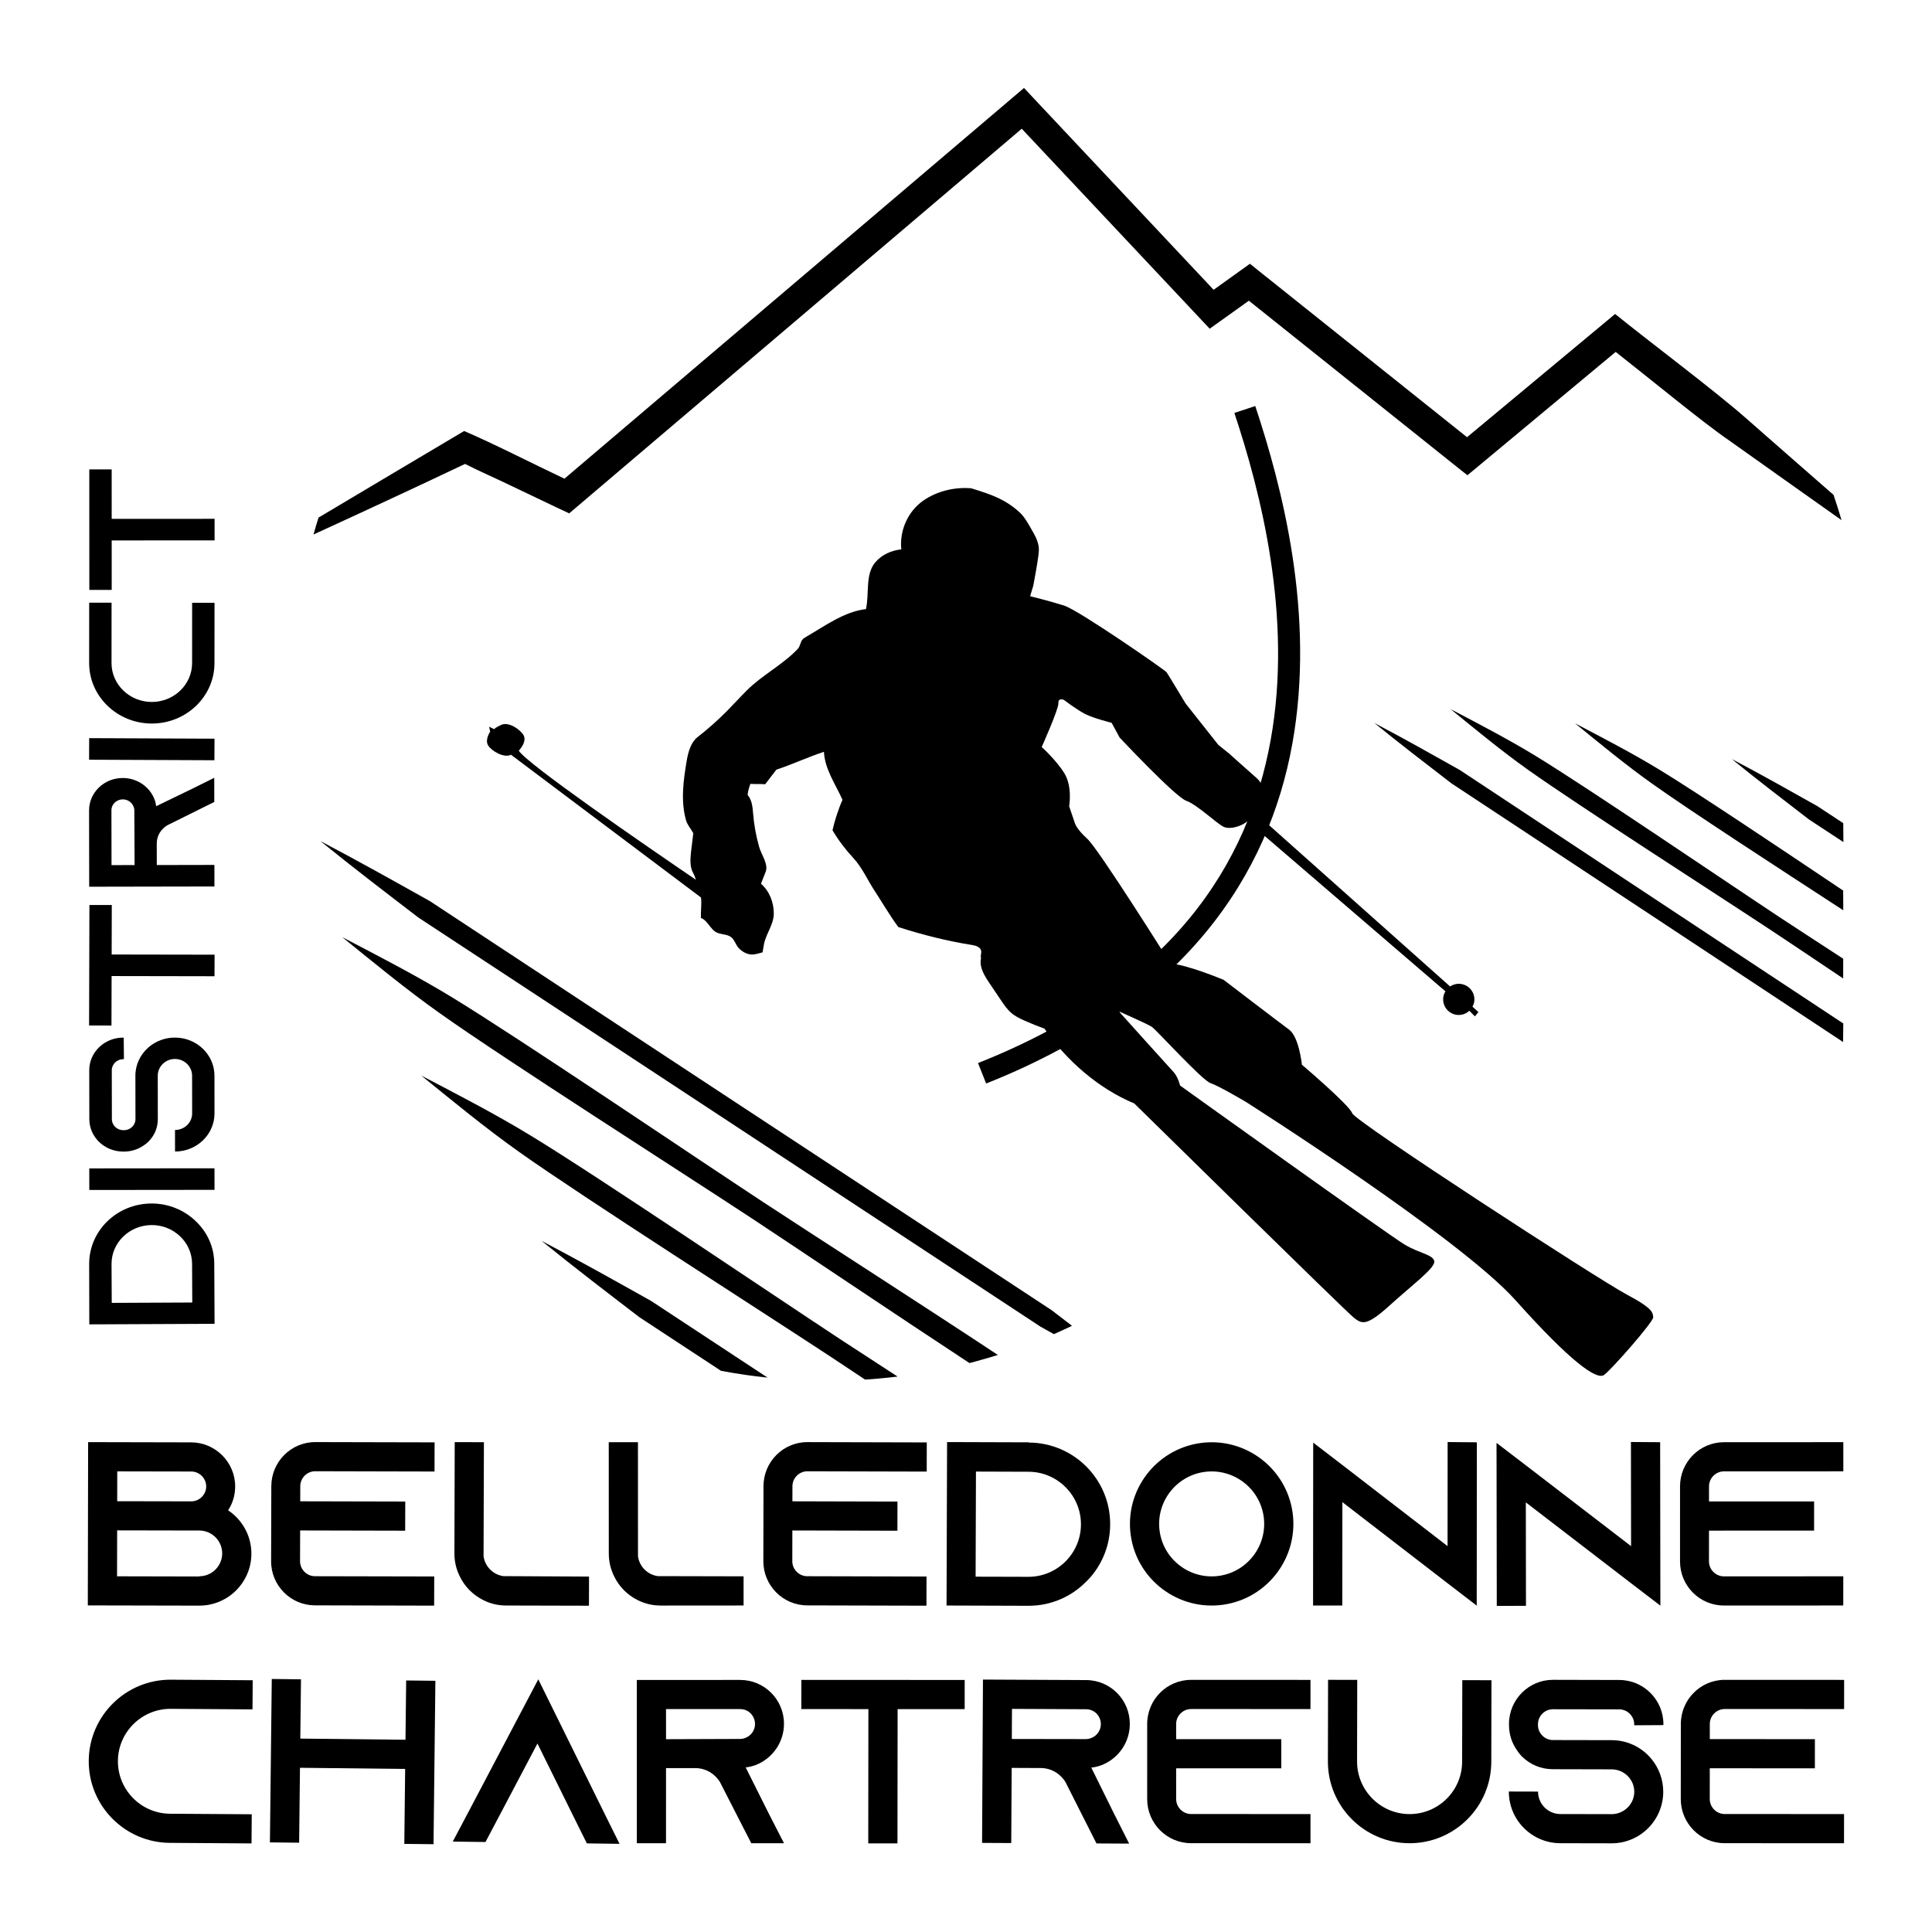 <?xml version="1.0" encoding="UTF-8" standalone="no"?>
<!-- Created with Inkscape (http://www.inkscape.org/) -->

<svg
   width="110mm"
   height="110mm"
   viewBox="0 0 110 110"
   version="1.1"
   id="svg36207"
   sodipodi:docname="LogoDistrictBelledonneChartreuse.svg"
   inkscape:version="1.2.1 (9c6d41e410, 2022-07-14)"
   xmlns:inkscape="http://www.inkscape.org/namespaces/inkscape"
   xmlns:sodipodi="http://sodipodi.sourceforge.net/DTD/sodipodi-0.dtd"
   xmlns="http://www.w3.org/2000/svg"
   xmlns:svg="http://www.w3.org/2000/svg">
  <sodipodi:namedview
     id="namedview4422"
     pagecolor="#ffffff"
     bordercolor="#666666"
     borderopacity="1.0"
     inkscape:showpageshadow="2"
     inkscape:pageopacity="0.0"
     inkscape:pagecheckerboard="0"
     inkscape:deskcolor="#d1d1d1"
     inkscape:document-units="mm"
     showgrid="false"
     inkscape:zoom="1.4142136"
     inkscape:cx="224.5064"
     inkscape:cy="127.98633"
     inkscape:window-width="1920"
     inkscape:window-height="1057"
     inkscape:window-x="-8"
     inkscape:window-y="-8"
     inkscape:window-maximized="1"
     inkscape:current-layer="svg36207" />
  <defs
     id="defs36204">
    <clipPath
       clipPathUnits="userSpaceOnUse"
       id="clipPath1435-2">
      <g
         id="g1439-91"
         transform="matrix(2.835,0,0,-2.835,-786.7,201.542)">
        <path
           d="m 220,1.32196e-6 h 90 V 90 H 220 Z"
           id="path1437-8"
           style="stroke-width:0.353" />
      </g>
    </clipPath>
    <clipPath
       clipPathUnits="userSpaceOnUse"
       id="clipPath1423-2">
      <g
         id="g1427-6"
         transform="matrix(2.835,0,0,-2.835,-774.344,206.235)">
        <path
           d="m 220,1.32196e-6 h 90 V 90 H 220 Z"
           id="path1425-0"
           style="stroke-width:0.353" />
      </g>
    </clipPath>
    <clipPath
       clipPathUnits="userSpaceOnUse"
       id="clipPath1411-4">
      <g
         id="g1415-5"
         transform="matrix(2.835,0,0,-2.835,-759.302,209.094)">
        <path
           d="m 220,1.32196e-6 h 90 V 90 H 220 Z"
           id="path1413-6"
           style="stroke-width:0.353" />
      </g>
    </clipPath>
    <clipPath
       clipPathUnits="userSpaceOnUse"
       id="clipPath1429-9">
      <g
         id="g1433-98"
         transform="matrix(2.835,0,0,-2.835,-784.967,198.512)">
        <path
           d="m 220,1.32196e-6 h 90 V 90 H 220 Z"
           id="path1431-4"
           style="stroke-width:0.353" />
      </g>
    </clipPath>
    <clipPath
       clipPathUnits="userSpaceOnUse"
       id="clipPath1417-57">
      <g
         id="g1421-86"
         transform="matrix(2.835,0,0,-2.835,-776.929,205.445)">
        <path
           d="m 220,1.32196e-6 h 90 V 90 H 220 Z"
           id="path1419-1"
           style="stroke-width:0.353" />
      </g>
    </clipPath>
    <clipPath
       clipPathUnits="userSpaceOnUse"
       id="clipPath1405-4">
      <g
         id="g1409-71"
         transform="matrix(2.835,0,0,-2.835,-761.978,208.8)">
        <path
           d="m 220,1.32196e-6 h 90 V 90 H 220 Z"
           id="path1407-8"
           style="stroke-width:0.353" />
      </g>
    </clipPath>
    <clipPath
       clipPathUnits="userSpaceOnUse"
       id="clipPath1393-7">
      <g
         id="g1397-3"
         transform="matrix(2.835,0,0,-2.835,-742.598,208.962)">
        <path
           d="m 220,1.32196e-6 h 90 V 90 H 220 Z"
           id="path1395-4"
           style="stroke-width:0.353" />
      </g>
    </clipPath>
    <clipPath
       clipPathUnits="userSpaceOnUse"
       id="clipPath1399-0">
      <g
         id="g1403-2"
         transform="matrix(2.835,0,0,-2.835,-739.273,208.536)">
        <path
           d="m 220,1.32196e-6 h 90 V 90 H 220 Z"
           id="path1401-2"
           style="stroke-width:0.353" />
      </g>
    </clipPath>
    <clipPath
       clipPathUnits="userSpaceOnUse"
       id="clipPath15885-9-0">
      <g
         id="g15889-3-1"
         transform="matrix(2.835,0,0,-2.835,-235.951,201.227)">
        <path
           d="M 26.32,0.958 H 116.32 V 90.958 H 26.32 Z"
           id="path15887-9-0"
           style="stroke-width:0.353" />
      </g>
    </clipPath>
    <clipPath
       clipPathUnits="userSpaceOnUse"
       id="clipPath15873-0-2">
      <g
         id="g15877-7-1"
         transform="matrix(2.835,0,0,-2.835,-227.913,208.16)">
        <path
           d="M 26.32,0.958 H 116.32 V 90.958 H 26.32 Z"
           id="path15875-0-0"
           style="stroke-width:0.353" />
      </g>
    </clipPath>
    <clipPath
       clipPathUnits="userSpaceOnUse"
       id="clipPath15861-1-8">
      <g
         id="g15865-7-2"
         transform="matrix(2.835,0,0,-2.835,-212.963,211.515)">
        <path
           d="M 26.32,0.958 H 116.32 V 90.958 H 26.32 Z"
           id="path15863-1-5"
           style="stroke-width:0.353" />
      </g>
    </clipPath>
    <clipPath
       clipPathUnits="userSpaceOnUse"
       id="clipPath15849-7-4">
      <g
         id="g15853-7-8"
         transform="matrix(2.835,0,0,-2.835,-193.583,211.677)">
        <path
           d="M 26.32,0.958 H 116.32 V 90.958 H 26.32 Z"
           id="path15851-6-3"
           style="stroke-width:0.353" />
      </g>
    </clipPath>
  </defs>
  <g
     id="g178-0"
     transform="matrix(0.553,0,0,-0.552,104.849,29.615)"
     clip-path="none"
     style="fill:#000000;fill-opacity:1">
    <path
       d="m 0,0 c -4.014,2.838 -8.048,5.717 -11.616,8.251 -2.574,1.753 -8.403,6.568 -11.636,9.102 L -37.564,5.423 -38.517,4.632 -39.49,5.403 -61.019,22.634 c -1.338,-0.963 -3.456,-2.473 -4.034,-2.889 l -0.902,0.963 -18.448,19.664 -45.845,-39.034 -0.75,-0.639 c -1.085,0.487 -5.079,2.433 -6.133,2.92 -1.52,0.739 -3.081,1.409 -4.591,2.179 -4.531,-2.159 -10.228,-4.815 -15.6,-7.278 0.162,0.588 0.335,1.166 0.517,1.744 5.19,3.111 10.653,6.335 14.991,8.929 3.051,-1.307 7.085,-3.385 10.329,-4.916 l 46.21,39.359 1.105,0.942 0.993,-1.064 18.529,-19.755 c 1.318,0.953 3.325,2.392 3.74,2.686 l 0.892,-0.72 21.458,-17.17 14.302,11.92 0.943,0.79 C -19.988,18.559 -13.005,13.319 -9.832,10.511 -7.045,8.048 -3.943,5.342 -0.821,2.605 -0.537,1.743 -0.253,0.882 0,0"
       style="fill:#000000;fill-opacity:1;fill-rule:nonzero;stroke:none"
       id="path180-12" />
  </g>
  <g
     id="g92464">
    <g
       id="g186-7"
       transform="matrix(0.382,0,0,-0.367,59.884,74.602)"
       clip-path="none"
       style="fill:#000000;fill-opacity:1">
      <path
         d="M 0,0 C 1.003,-0.801 2.007,-1.602 3.01,-2.402 2.595,-2.625 2.169,-2.828 1.733,-3.031 1.267,-3.264 0.791,-3.477 0.314,-3.7 c -0.679,0.396 -1.358,0.791 -2.037,1.186 -9.731,6.67 -36.257,24.834 -46.342,31.736 -10.177,6.964 -36.49,24.986 -46.352,31.716 -4.896,3.902 -9.792,7.795 -14.586,11.849 5.504,-3.01 10.916,-6.163 16.319,-9.315 9.72,-6.68 36.246,-24.833 46.332,-31.746 C -36.176,24.762 -9.852,6.74 0,0"
         style="fill:#000000;fill-opacity:1;fill-rule:nonzero;stroke:none"
         id="path188-0" />
    </g>
    <g
       id="g194-8"
       transform="matrix(0.382,0,0,-0.367,56.814,77.145)"
       clip-path="none"
       style="fill:#000000;fill-opacity:1">
      <path
         d="m 0,0 c -0.851,-0.284 -1.713,-0.547 -2.585,-0.791 -0.547,-0.172 -1.094,-0.324 -1.652,-0.466 -11.575,7.916 -25.745,17.86 -32.547,22.522 -10.166,6.964 -36.753,24.621 -46.352,31.716 -5.038,3.72 -9.791,7.795 -14.586,11.839 5.514,-3 11.038,-5.96 16.319,-9.305 C -71.439,49.2 -45.156,30.672 -35.061,23.769 -27.732,18.752 -11.879,8.17 0,0"
         style="fill:#000000;fill-opacity:1;fill-rule:nonzero;stroke:none"
         id="path196-3" />
    </g>
    <g
       id="g202-1"
       transform="matrix(0.382,0,0,-0.367,51.104,78.376)"
       clip-path="none"
       style="fill:#000000;fill-opacity:1">
      <path
         d="m 0,0 c -0.892,-0.111 -1.784,-0.213 -2.676,-0.294 -0.72,-0.071 -1.439,-0.132 -2.169,-0.172 -2.007,1.388 -3.771,2.615 -5.21,3.598 -10.166,6.964 -36.753,24.631 -46.352,31.716 -5.038,3.72 -9.792,7.805 -14.586,11.849 5.514,-3 11.028,-5.96 16.319,-9.315 C -44.71,31.077 -18.427,12.548 -8.332,5.646 -6.183,4.176 -3.304,2.23 0,0"
         style="fill:#000000;fill-opacity:1;fill-rule:nonzero;stroke:none"
         id="path204-11" />
    </g>
    <g
       id="g210-5"
       transform="matrix(0.382,0,0,-0.367,43.702,78.435)"
       clip-path="none"
       style="fill:#000000;fill-opacity:1">
      <path
         d="m 0,0 c -1.115,0.111 -2.22,0.263 -3.325,0.426 -1.216,0.182 -2.422,0.395 -3.618,0.628 -4.916,3.365 -9.244,6.325 -12.143,8.302 -4.896,3.902 -9.792,7.794 -14.586,11.849 5.514,-3.011 10.917,-6.163 16.319,-9.315 C -13.511,9.254 -7.045,4.825 0,0"
         style="fill:#000000;fill-opacity:1;fill-rule:nonzero;stroke:none"
         id="path212-0" />
    </g>
  </g>
  <g
     id="g92272">
    <g
       id="g1694-9-8"
       transform="matrix(-0.831,-0.168,-0.174,0.801,10.947,74.16)"
       clip-path="none"
       style="fill:#000000;fill-opacity:1">
      <path
         d="m 0,0 0.566,-2.641 c 0.313,-1.454 1.752,-2.385 3.207,-2.073 1.456,0.313 2.386,1.752 2.074,3.207 L 5.28,1.133 Z M 7.313,-1.192 C 7.8,-3.457 6.364,-5.692 4.1,-6.178 3.091,-6.395 2.086,-6.229 1.239,-5.773 c -0.097,0.052 -0.197,0.117 -0.297,0.181 -0.91,0.578 -1.587,1.501 -1.828,2.628 l -0.881,4.107 8.214,1.762 z"
         style="fill:#000000;fill-opacity:1;fill-rule:nonzero;stroke:none"
         id="path1696-7-4" />
    </g>
    <g
       id="g1698-1-0"
       transform="matrix(-0.816,-0.225,-0.233,0.787,12.214,67.745)"
       clip-path="none"
       style="fill:#000000;fill-opacity:1">
      <path
         d="M 0,0 8.075,2.318 8.489,0.876 0.414,-1.441 Z"
         style="fill:#000000;fill-opacity:1;fill-rule:nonzero;stroke:none"
         id="path1700-2-3" />
    </g>
    <g
       id="g1702-2-7"
       transform="matrix(-0.799,-0.276,-0.286,0.77,7.056,60.305)"
       clip-path="none"
       style="fill:#000000;fill-opacity:1">
      <path
         d="M 0,0 0.045,0.016 C 0.44,0.158 0.649,0.604 0.508,0.998 L -0.646,4.205 C -0.787,4.601 -1.232,4.811 -1.628,4.668 L -1.673,4.652 C -2.067,4.51 -2.277,4.064 -2.136,3.67 L -1.112,0.824 C -0.849,0.09 -0.93,-0.679 -1.264,-1.309 -1.286,-1.354 -1.312,-1.39 -1.333,-1.436 -1.637,-1.939 -2.112,-2.354 -2.711,-2.568 -4.089,-3.063 -5.608,-2.348 -6.104,-0.97 L -6.992,1.503 C -7.487,2.881 -6.771,4.4 -5.394,4.896 L -4.887,3.484 C -5.485,3.269 -5.796,2.608 -5.581,2.011 l 0.889,-2.474 c 0.215,-0.598 0.879,-0.92 1.477,-0.705 0.599,0.215 0.906,0.887 0.691,1.484 l -1.023,2.846 c -0.207,0.576 -0.168,1.177 0.067,1.694 0.065,0.139 0.145,0.27 0.241,0.393 0.254,0.359 0.623,0.645 1.074,0.808 l 0.046,0.015 C -0.945,6.494 0.355,5.891 0.777,4.717 L 1.931,1.51 C 2.353,0.336 1.737,-0.969 0.563,-1.392 L 0.519,-1.407 Z"
         style="fill:#000000;fill-opacity:1;fill-rule:nonzero;stroke:none"
         id="path1704-1-5" />
    </g>
    <g
       id="g1706-1-8"
       transform="matrix(-0.766,-0.353,-0.367,0.738,5.091,51.526)"
       clip-path="none"
       style="fill:#000000;fill-opacity:1">
      <path
         d="m 0,0 -1.354,-0.645 -1.48,3.11 -6.229,-2.966 -0.645,1.355 6.229,2.965 -1.48,3.11 1.355,0.644 z"
         style="fill:#000000;fill-opacity:1;fill-rule:nonzero;stroke:none"
         id="path1708-2-5" />
    </g>
    <g
       id="g1710-5-19"
       transform="matrix(-0.727,-0.422,-0.438,0.701,7.648,46.141)"
       clip-path="none"
       style="fill:#000000;fill-opacity:1">
      <path
         d="M 0,0 C 0.056,-0.093 0.132,-0.173 0.223,-0.229 0.469,-0.404 0.798,-0.415 1.055,-0.26 1.291,-0.117 1.38,0.105 1.409,0.221 1.441,0.353 1.451,0.568 1.314,0.795 L -0.654,4.05 -1.979,3.249 Z m -2.537,-3.273 -0.886,-1.434 -0.87,1.437 0.887,1.434 0.928,1.502 0.043,0.068 c 0.234,0.45 0.238,0.999 -0.042,1.461 l -0.776,1.284 -3.307,-2 -0.776,1.284 7.189,4.347 2.745,-4.539 C 2.921,1.037 2.997,0.424 2.859,-0.137 2.721,-0.696 2.369,-1.204 1.835,-1.527 c -0.78,-0.472 -1.738,-0.42 -2.449,0.061 -0.189,0.125 -0.352,0.279 -0.49,0.462 z"
         style="fill:#000000;fill-opacity:1;fill-rule:nonzero;stroke:none"
         id="path1712-1-9" />
    </g>
    <g
       id="g1714-6-3"
       transform="matrix(-0.695,-0.47,-0.488,0.67,12.208,43.285)"
       clip-path="none"
       style="fill:#000000;fill-opacity:1">
      <path
         d="M 0,0 6.9,4.796 7.757,3.564 0.856,-1.231 Z"
         style="fill:#000000;fill-opacity:1;fill-rule:nonzero;stroke:none"
         id="path1716-4-4" />
    </g>
    <g
       id="g1718-8-9"
       transform="matrix(-0.663,-0.511,-0.53,0.639,8.642,39.967)"
       clip-path="none"
       style="fill:#000000;fill-opacity:1">
      <path
         d="m 0,0 c -1.163,-0.93 -1.354,-2.634 -0.426,-3.798 l 2.623,-3.284 -1.174,-0.937 -2.622,3.285 c -1.445,1.811 -1.148,4.461 0.662,5.907 1.812,1.445 4.461,1.148 5.908,-0.662 L 7.593,-2.774 6.42,-3.711 3.798,-0.426 C 2.868,0.737 1.164,0.929 0,0"
         style="fill:#000000;fill-opacity:1;fill-rule:nonzero;stroke:none"
         id="path1720-6-9" />
    </g>
    <g
       id="g1722-1-6"
       transform="matrix(-0.605,-0.574,-0.596,0.583,5.084,26.726)"
       clip-path="none"
       style="fill:#000000;fill-opacity:1">
      <path
         d="m 0,0 -1.068,-1.053 -2.418,2.452 -4.913,-4.842 -1.053,1.068 4.913,4.843 -2.417,2.452 1.068,1.053 z"
         style="fill:#000000;fill-opacity:1;fill-rule:nonzero;stroke:none"
         id="path1724-1-2" />
    </g>
  </g>
  <g
     id="g92334">
    <g
       id="g1726-0-3-4"
       transform="matrix(0.899,-0.647,-0.648,-0.898,6.673,85.473)"
       clip-path="none"
       style="fill:#000000;fill-opacity:1">
      <path
         d="m 0,0 3.081,-2.229 c 0.341,-0.247 0.826,-0.168 1.072,0.171 0.247,0.34 0.169,0.827 -0.172,1.073 L 0.9,1.244 Z m 1.164,-5.596 c 0.524,-0.38 1.262,-0.261 1.642,0.264 0.38,0.524 0.261,1.262 -0.264,1.642 l -3.421,2.475 -1.386,-1.914 3.421,-2.476 z m 2.85,-0.626 C 3.148,-7.417 1.473,-7.686 0.277,-6.82 L -4.359,-3.465 0.565,3.339 4.852,0.236 C 5.862,-0.495 6.091,-1.919 5.359,-2.93 5.092,-3.299 4.738,-3.562 4.35,-3.71 4.651,-4.521 4.562,-5.463 4.014,-6.222"
         style="fill:#000000;fill-opacity:1;fill-rule:nonzero;stroke:none"
         id="path1728-2-0-1" />
    </g>
    <g
       id="g1730-5-8-5"
       transform="matrix(0.961,-0.551,-0.551,-0.96,17.096,84.614)"
       clip-path="none"
       style="fill:#000000;fill-opacity:1">
      <path
         d="M 0,0 -0.39,-0.676 4.286,-3.374 3.536,-4.673 -1.14,-1.975 -1.932,-3.347 C -2.141,-3.71 -2.014,-4.186 -1.65,-4.396 l 5.31,-3.063 -0.75,-1.299 -5.309,3.064 c -1.081,0.624 -1.445,2.01 -0.821,3.091 l 1.931,3.346 c 0.624,1.081 2.007,1.46 3.087,0.837 L 7.108,-1.484 6.358,-2.783 1.049,0.281 C 0.685,0.491 0.21,0.363 0,0"
         style="fill:#000000;fill-opacity:1;fill-rule:nonzero;stroke:none"
         id="path1732-62-4-8" />
    </g>
    <g
       id="g1734-1-0-5"
       transform="matrix(1.01,-0.455,-0.455,-1.009,33.537,89.764)"
       clip-path="none"
       style="fill:#000000;fill-opacity:1">
      <path
         d="m 0,0 -0.619,-1.365 -3.879,1.761 c -0.382,0.172 -0.703,0.423 -0.956,0.737 -0.372,0.458 -0.587,1.03 -0.598,1.615 -0.015,0.401 0.061,0.802 0.235,1.185 L -3.452,9.144 -2.086,8.523 -4.512,3.182 C -4.664,2.671 -4.455,2.115 -4.004,1.831 Z"
         style="fill:#000000;fill-opacity:1;fill-rule:nonzero;stroke:none"
         id="path1736-2-8-0" />
    </g>
    <g
       id="g1738-8-4-94"
       transform="matrix(1.046,-0.367,-0.367,-1.045,42.336,89.749)"
       clip-path="none"
       style="fill:#000000;fill-opacity:1">
      <path
         d="m 0,0 -0.496,-1.415 -4.019,1.408 c -0.396,0.14 -0.738,0.361 -1.018,0.65 -0.411,0.423 -0.676,0.974 -0.739,1.555 -0.051,0.4 -0.01,0.805 0.128,1.201 L -4.251,8.8 -2.836,8.304 -4.776,2.768 c -0.107,-0.523 0.151,-1.058 0.625,-1.3 z"
         style="fill:#000000;fill-opacity:1;fill-rule:nonzero;stroke:none"
         id="path1740-9-9-2" />
    </g>
    <g
       id="g1742-41-7-0"
       transform="matrix(1.077,-0.259,-0.26,-1.076,45.118,84.616)"
       clip-path="none"
       style="fill:#000000;fill-opacity:1">
      <path
         d="m 0,0 -0.185,-0.757 5.247,-1.277 -0.355,-1.457 -5.246,1.276 -0.374,-1.538 c -0.1,-0.408 0.156,-0.829 0.564,-0.928 l 5.957,-1.45 -0.355,-1.458 -5.957,1.45 c -1.212,0.296 -1.95,1.525 -1.655,2.738 l 0.914,3.754 C -1.15,1.564 0.07,2.317 1.283,2.022 L 7.24,0.572 6.885,-0.886 0.928,0.564 C 0.521,0.664 0.1,0.408 0,0"
         style="fill:#000000;fill-opacity:1;fill-rule:nonzero;stroke:none"
         id="path1744-3-5-20" />
    </g>
    <g
       id="g1746-0-7-4"
       transform="matrix(1.099,-0.143,-0.143,-1.098,61.545,86.796)"
       clip-path="none"
       style="fill:#000000;fill-opacity:1">
      <path
         d="M 0,0 C 0.197,1.477 -0.845,2.839 -2.32,3.035 L -4.998,3.393 -5.713,-1.964 -3.034,-2.32 C -1.559,-2.518 -0.196,-1.476 0,0 M -2.122,4.523 C 0.175,4.217 1.796,2.111 1.489,-0.187 1.354,-1.21 0.858,-2.101 0.144,-2.744 0.061,-2.818 -0.034,-2.89 -0.128,-2.962 -0.979,-3.624 -2.077,-3.95 -3.22,-3.798 l -4.165,0.556 1.111,8.331 4.166,-0.556 z"
         style="fill:#000000;fill-opacity:1;fill-rule:nonzero;stroke:none"
         id="path1748-5-3-5" />
    </g>
    <g
       id="g1750-1-5-1"
       transform="matrix(1.091,-0.192,-0.192,-1.09,71.947,86.34)"
       clip-path="none"
       style="fill:#000000;fill-opacity:1">
      <path
         d="M 0,0 C 0.048,1.487 -1.125,2.736 -2.612,2.784 -4.1,2.831 -5.35,1.658 -5.396,0.171 -5.444,-1.315 -4.271,-2.565 -2.784,-2.613 -1.297,-2.66 -0.047,-1.487 0,0 m 1.5,-0.048 c -0.074,-2.314 -2.017,-4.138 -4.332,-4.064 -2.314,0.074 -4.138,2.016 -4.064,4.331 0.074,2.315 2.017,4.137 4.332,4.064 C -0.25,4.21 1.573,2.267 1.5,-0.048"
         style="fill:#000000;fill-opacity:1;fill-rule:nonzero;stroke:none"
         id="path1752-9-1-0" />
    </g>
    <g
       id="g1754-0-5-10"
       transform="matrix(1.106,0.077,0.077,-1.104,84.086,82.119)"
       clip-path="none"
       style="fill:#000000;fill-opacity:1">
      <path
         d="m 0,0 0.577,-8.384 -1.576,1.047 -5.676,3.785 0.364,-5.306 -1.497,-0.103 -0.575,8.36 1.576,-1.046 5.677,-3.786 -0.368,5.342 z"
         style="fill:#000000;fill-opacity:1;fill-rule:nonzero;stroke:none"
         id="path1756-9-4-94" />
    </g>
    <g
       id="g1758-90-4-4"
       transform="matrix(1.092,0.19,0.19,-1.091,94.522,82.113)"
       clip-path="none"
       style="fill:#000000;fill-opacity:1">
      <path
         d="m 0,0 1.452,-8.277 -1.678,0.876 -6.041,3.169 0.919,-5.239 -1.477,-0.259 -1.449,8.253 1.677,-0.875 6.042,-3.169 -0.925,5.274 z"
         style="fill:#000000;fill-opacity:1;fill-rule:nonzero;stroke:none"
         id="path1760-9-8-2" />
    </g>
    <g
       id="g1762-8-1-5"
       transform="matrix(1.065,0.305,0.306,-1.064,97.304,84.624)"
       clip-path="none"
       style="fill:#000000;fill-opacity:1">
      <path
         d="m 0,0 0.215,-0.75 5.191,1.49 0.413,-1.442 -5.19,-1.49 0.436,-1.523 C 1.182,-4.119 1.612,-4.357 2.016,-4.241 L 7.911,-2.549 8.324,-3.991 2.43,-5.684 c -1.2,-0.343 -2.451,0.359 -2.794,1.558 l -1.067,3.715 c -0.344,1.2 0.343,2.458 1.543,2.803 L 6.007,4.084 6.421,2.642 0.526,0.95 C 0.122,0.834 -0.116,0.403 0,0"
         style="fill:#000000;fill-opacity:1;fill-rule:nonzero;stroke:none"
         id="path1764-3-0-3" />
    </g>
  </g>
  <g
     id="g92396">
    <g
       id="g1766-5-5-4"
       transform="matrix(0.995,0.487,0.488,-0.994,6.713,100.26)"
       clip-path="none"
       style="fill:#000000;fill-opacity:1">
      <path
         d="M 0,0 C 0.646,-1.34 2.263,-1.905 3.602,-1.26 L 7.383,0.562 8.033,-0.789 4.252,-2.61 C 2.167,-3.614 -0.346,-2.735 -1.35,-0.65 -2.354,1.435 -1.475,3.947 0.61,4.952 L 4.392,6.773 5.042,5.423 1.261,3.602 C -0.079,2.956 -0.645,1.34 0,0"
         style="fill:#000000;fill-opacity:1;fill-rule:nonzero;stroke:none"
         id="path1768-4-7-5" />
    </g>
    <g
       id="g1770-68-7-1"
       transform="matrix(0.936,0.593,0.594,-0.935,24.789,95.697)"
       clip-path="none"
       style="fill:#000000;fill-opacity:1">
      <path
         d="m 0,0 4.422,-7.146 -1.276,-0.79 -2.028,3.277 -4.594,-2.843 2.028,-3.276 -1.276,-0.79 -4.422,7.146 1.276,0.789 1.604,-2.593 4.594,2.843 -1.604,2.593 z"
         style="fill:#000000;fill-opacity:1;fill-rule:nonzero;stroke:none"
         id="path1772-2-6-9" />
    </g>
    <g
       id="g1774-4-7-5"
       transform="matrix(0.87,0.686,0.686,-0.869,35.274,104.98)"
       clip-path="none"
       style="fill:#000000;fill-opacity:1">
      <path
         d="m 0,0 -1.333,-1.023 -1.523,0.722 -3.65,1.738 0.736,-3.975 0.305,-1.657 -1.334,-1.024 -0.304,1.658 -1.413,7.617 6.993,-3.334 z"
         style="fill:#000000;fill-opacity:1;fill-rule:nonzero;stroke:none"
         id="path1776-1-6-11" />
    </g>
    <g
       id="g1778-4-8-2"
       transform="matrix(0.811,0.755,0.756,-0.81,42.136,99.008)"
       clip-path="none"
       style="fill:#000000;fill-opacity:1">
      <path
         d="M 0,0 C 0.079,0.074 0.142,0.165 0.18,0.266 0.3,0.541 0.243,0.866 0.038,1.085 -0.149,1.287 -0.386,1.329 -0.504,1.333 -0.64,1.338 -0.854,1.303 -1.047,1.123 L -3.828,-1.47 -2.772,-2.602 Z M 3.722,-1.811 5.306,-2.384 4.077,-3.529 2.493,-2.956 0.834,-2.354 0.759,-2.326 c -0.488,0.136 -1.026,0.027 -1.421,-0.341 l -1.097,-1.022 2.634,-2.826 -1.097,-1.022 -5.725,6.141 3.879,3.616 c 0.456,0.426 1.04,0.626 1.616,0.605 C 0.124,2.805 0.693,2.564 1.118,2.108 1.74,1.441 1.885,0.494 1.56,-0.301 1.477,-0.51 1.359,-0.701 1.209,-0.874 Z"
         style="fill:#000000;fill-opacity:1;fill-rule:nonzero;stroke:none"
         id="path1780-4-0-6" />
    </g>
    <g
       id="g1782-1-6-8"
       transform="matrix(0.734,0.829,0.83,-0.734,54.926,95.65)"
       clip-path="none"
       style="fill:#000000;fill-opacity:1">
      <path
         d="m 0,0 1.123,-0.995 -2.285,-2.579 5.167,-4.58 -0.995,-1.124 -5.168,4.58 -2.286,-2.579 -1.123,0.995 z"
         style="fill:#000000;fill-opacity:1;fill-rule:nonzero;stroke:none"
         id="path1784-9-1-3" />
    </g>
    <g
       id="g1786-1-1-7"
       transform="matrix(0.643,0.901,0.902,-0.643,61.823,99.017)"
       clip-path="none"
       style="fill:#000000;fill-opacity:1">
      <path
         d="M 0,0 C 0.063,0.088 0.106,0.189 0.124,0.295 0.188,0.59 0.069,0.896 -0.174,1.072 -0.397,1.233 -0.638,1.229 -0.755,1.21 -0.889,1.188 -1.092,1.112 -1.246,0.898 l -2.225,-3.086 1.256,-0.905 z M 4.005,-1.053 5.671,-1.308 4.688,-2.67 3.022,-2.416 1.276,-2.148 1.197,-2.136 c -0.505,0.039 -1.011,-0.173 -1.328,-0.61 l -0.877,-1.217 3.135,-2.261 -0.878,-1.216 -6.814,4.913 3.102,4.303 c 0.365,0.506 0.9,0.816 1.469,0.909 C -0.425,2.777 0.181,2.651 0.687,2.286 1.427,1.753 1.753,0.852 1.589,0.009 1.548,-0.213 1.47,-0.424 1.356,-0.623 Z"
         style="fill:#000000;fill-opacity:1;fill-rule:nonzero;stroke:none"
         id="path1788-6-6-3" />
    </g>
    <g
       id="g1790-7-9-58"
       transform="matrix(0.555,0.958,0.959,-0.554,66.965,98.155)"
       clip-path="none"
       style="fill:#000000;fill-opacity:1">
      <path
         d="M 0,0 0.676,-0.391 3.381,4.285 4.68,3.534 1.975,-1.143 3.346,-1.936 c 0.364,-0.21 0.84,-0.084 1.05,0.281 L 7.468,3.654 8.767,2.902 5.694,-2.407 C 5.069,-3.488 3.682,-3.85 2.601,-3.225 l -3.346,1.937 c -1.081,0.625 -1.459,2.009 -0.834,3.089 L 1.493,7.111 2.792,6.359 -0.28,1.05 C -0.49,0.687 -0.363,0.21 0,0"
         style="fill:#000000;fill-opacity:1;fill-rule:nonzero;stroke:none"
         id="path1792-0-8-6" />
    </g>
    <g
       id="g1794-77-8-4"
       transform="matrix(0.449,1.012,1.013,-0.448,84.918,95.665)"
       clip-path="none"
       style="fill:#000000;fill-opacity:1">
      <path
         d="M 0,0 3.834,-1.709 C 5.949,-2.651 6.902,-5.138 5.96,-7.252 5.018,-9.367 2.531,-10.32 0.416,-9.378 l -3.834,1.709 0.61,1.369 3.834,-1.709 c 1.36,-0.605 2.959,0.008 3.565,1.366 0.605,1.36 -0.008,2.959 -1.367,3.565 l -3.834,1.709 z"
         style="fill:#000000;fill-opacity:1;fill-rule:nonzero;stroke:none"
         id="path1796-1-4-3" />
    </g>
    <g
       id="g1798-6-4-60"
       transform="matrix(0.341,1.053,1.054,-0.341,93.045,98.23)"
       clip-path="none"
       style="fill:#000000;fill-opacity:1">
      <path
         d="m 0,0 -0.046,0.015 c -0.399,0.13 -0.838,-0.093 -0.969,-0.493 l -1.056,-3.241 c -0.131,-0.399 0.092,-0.839 0.492,-0.968 l 0.045,-0.016 c 0.399,-0.13 0.839,0.093 0.969,0.492 l 0.938,2.877 c 0.242,0.741 0.777,1.299 1.429,1.592 0.045,0.023 0.087,0.035 0.133,0.057 0.548,0.213 1.178,0.247 1.784,0.05 1.391,-0.454 2.153,-1.953 1.699,-3.344 l -0.815,-2.5 C 4.148,-6.872 2.649,-7.633 1.257,-7.179 l 0.466,1.427 c 0.604,-0.197 1.256,0.133 1.453,0.738 l 0.815,2.499 C 4.188,-1.909 3.861,-1.247 3.257,-1.05 2.651,-0.853 1.997,-1.194 1.8,-1.8 L 0.861,-4.676 c -0.189,-0.582 -0.589,-1.033 -1.092,-1.298 -0.136,-0.069 -0.28,-0.123 -0.432,-0.162 -0.42,-0.128 -0.888,-0.128 -1.344,0.022 L -2.053,-6.1 c -1.186,0.388 -1.844,1.663 -1.457,2.85 l 1.058,3.241 c 0.387,1.188 1.674,1.841 2.86,1.454 L 0.454,1.43 Z"
         style="fill:#000000;fill-opacity:1;fill-rule:nonzero;stroke:none"
         id="path1800-2-5-9" />
    </g>
    <g
       id="g1802-3-4-0"
       transform="matrix(0.233,1.082,1.083,-0.233,97.349,98.154)"
       clip-path="none"
       style="fill:#000000;fill-opacity:1">
      <path
         d="m 0,0 0.763,-0.164 1.139,5.28 1.467,-0.317 -1.14,-5.28 1.549,-0.334 c 0.411,-0.089 0.825,0.177 0.913,0.588 L 5.985,5.77 7.452,5.453 6.158,-0.543 C 5.895,-1.764 4.685,-2.534 3.464,-2.271 l -3.778,0.816 c -1.22,0.264 -2.005,1.465 -1.742,2.684 L -0.762,7.226 0.705,6.909 -0.589,0.913 C -0.678,0.503 -0.411,0.089 0,0"
         style="fill:#000000;fill-opacity:1;fill-rule:nonzero;stroke:none"
         id="path1804-8-8-48" />
    </g>
  </g>
  <g
     id="g93170">
    <path
       d="M 92.602,73.694 C 91.033,72.865 77.149,63.851 76.991,63.386 c -0.158,-0.465 -2.865,-2.765 -2.865,-2.765 0,0 -0.164,-1.58 -0.728,-1.997 -0.565,-0.416 -3.729,-2.835 -3.729,-2.835 0,0 -2.116,-0.885 -3.025,-0.923 0,0 -4.084,-6.517 -4.738,-7.108 -0.654,-0.591 -0.716,-0.92 -0.716,-0.92 l -0.316,-0.93 c 0,0 0.195,-1.12 -0.271,-1.877 -0.466,-0.758 -1.293,-1.498 -1.293,-1.498 0,0 0.976,-2.178 0.952,-2.501 -0.024,-0.322 0.311,-0.184 0.311,-0.184 0,0 0.738,0.565 1.214,0.807 0.476,0.242 1.506,0.5 1.506,0.5 l 0.452,0.835 c 0,0 3.158,3.372 3.794,3.602 0.637,0.23 1.727,1.294 2.132,1.484 0.363,0.17 1.012,-0.027 1.358,-0.319 l 11.269,9.686 c -0.055,0.092 -0.097,0.194 -0.117,0.306 -0.084,0.483 0.24,0.943 0.723,1.027 0.284,0.049 0.558,-0.044 0.754,-0.226 l 0.319,0.319 0.198,-0.245 -0.337,-0.307 c 0.043,-0.081 0.078,-0.168 0.095,-0.263 0.084,-0.483 -0.24,-0.943 -0.723,-1.027 -0.234,-0.041 -0.463,0.016 -0.646,0.139 L 71.447,46.261 c 0.369,-0.525 0.777,-1.364 0.099,-1.962 -0.898,-0.792 -1.551,-1.383 -1.551,-1.383 l -0.629,-0.507 -1.861,-2.352 c 0,0 -0.989,-1.644 -1.084,-1.78 -0.096,-0.136 -5.001,-3.533 -5.832,-3.797 -0.83,-0.263 -1.938,-0.535 -1.938,-0.535 l 0.182,-0.605 c 0.103,-0.554 0.206,-1.108 0.283,-1.666 0.021,-0.154 0.04,-0.309 0.03,-0.463 -0.024,-0.379 -0.218,-0.724 -0.408,-1.054 -0.191,-0.331 -0.398,-0.719 -0.678,-0.979 -0.262,-0.244 -0.552,-0.457 -0.862,-0.634 -0.593,-0.338 -1.25,-0.542 -1.901,-0.743 -0.953,-0.08 -1.966,0.163 -2.746,0.714 -0.87,0.615 -1.344,1.705 -1.234,2.764 -0.559,0.058 -1.093,0.295 -1.464,0.717 -0.611,0.698 -0.344,1.779 -0.55,2.684 -1.225,0.14 -2.322,0.951 -3.389,1.569 -0.08,0.046 -0.162,0.093 -0.222,0.163 -0.13,0.153 -0.131,0.388 -0.269,0.533 -0.859,0.906 -2.017,1.481 -2.901,2.363 -0.388,0.388 -0.756,0.795 -1.142,1.184 -0.525,0.53 -1.084,1.025 -1.672,1.483 -0.369,0.287 -0.527,0.855 -0.605,1.316 -0.193,1.131 -0.356,2.309 -0.043,3.414 0.076,0.269 0.282,0.486 0.413,0.733 -0.035,0.362 -0.097,0.731 -0.132,1.093 -0.038,0.4 -0.071,0.829 0.127,1.179 0.059,0.104 0.109,0.239 0.156,0.382 -2.956,-2.013 -9.613,-6.593 -10.087,-7.352 0,0 0.551,-0.558 0.221,-0.96 -0.33,-0.402 -0.867,-0.659 -1.2,-0.517 -0.333,0.142 -0.426,0.253 -0.426,0.253 l -0.284,-0.14 0.06,0.283 c 0,0 -0.315,0.453 -0.117,0.779 0.198,0.325 0.907,0.738 1.305,0.535 l 10.816,8.127 c 0.048,0.378 -0.022,0.78 -0.005,1.163 0.37,0.134 0.527,0.627 0.873,0.816 0.244,0.133 0.555,0.101 0.795,0.241 0.247,0.145 0.3,0.478 0.503,0.68 0.203,0.202 0.475,0.352 0.762,0.346 0.199,-0.003 0.384,-0.078 0.578,-0.123 0.025,-0.141 0.048,-0.287 0.073,-0.428 0.109,-0.626 0.565,-1.146 0.566,-1.782 0,-0.636 -0.249,-1.283 -0.731,-1.697 0.086,-0.223 0.182,-0.455 0.268,-0.678 0.168,-0.437 -0.247,-0.976 -0.374,-1.427 -0.177,-0.627 -0.292,-1.271 -0.343,-1.919 -0.029,-0.369 -0.07,-0.749 -0.309,-1.031 0.015,-0.21 0.084,-0.435 0.158,-0.632 0.275,0.025 0.566,-0.002 0.841,0.023 0.211,-0.279 0.426,-0.551 0.637,-0.831 0.901,-0.295 1.807,-0.721 2.708,-1.016 0.048,0.985 0.652,1.833 1.057,2.732 -0.227,0.507 -0.448,1.192 -0.57,1.734 0.334,0.565 0.739,1.1 1.187,1.581 0.497,0.535 0.809,1.253 1.209,1.865 0.462,0.704 0.851,1.389 1.353,2.066 1.375,0.441 2.783,0.798 4.209,1.023 0.207,0.033 0.458,0.115 0.504,0.32 0.032,0.14 -0.053,0.292 -0.003,0.427 -0.123,0.517 0.209,1.027 0.507,1.468 0.207,0.307 0.413,0.614 0.621,0.921 0.178,0.264 0.36,0.533 0.604,0.739 0.224,0.189 0.494,0.319 0.763,0.438 0.366,0.163 0.737,0.312 1.114,0.447 1.238,1.808 3.089,3.421 5.115,4.26 0,0 12.04,11.836 12.496,12.194 0.455,0.357 0.706,0.52 2.03,-0.682 1.324,-1.203 2.646,-2.167 2.552,-2.542 -0.094,-0.374 -0.804,-0.417 -1.671,-0.926 -0.867,-0.509 -12.801,-9.065 -12.801,-9.065 0,0 -0.113,-0.497 -0.382,-0.782 -0.269,-0.285 -3.105,-3.443 -3.105,-3.443 0,0 1.627,0.72 1.878,0.883 0.25,0.163 2.856,3.042 3.346,3.206 0.489,0.165 2.005,1.065 2.005,1.065 0,0 12.158,7.719 15.36,11.298 3.201,3.579 4.626,4.543 5.035,4.255 0.408,-0.287 2.84,-3.048 2.803,-3.293 -0.037,-0.245 0.042,-0.47 -1.527,-1.299"
       style="fill:#000000;fill-opacity:1;fill-rule:nonzero;stroke:none;stroke-width:0.552"
       id="path168-6"
       clip-path="none" />
    <path
       style="color:#000000;fill:#000000;stroke:none;stroke-opacity:1"
       d="m 71.469,23.117 -1.189,0.395 c 1.487,4.474 3.335,11.598 2.066,18.625 -1.269,7.027 -5.567,13.987 -16.662,18.389 l 0.463,1.164 C 67.564,57.16 72.246,49.739 73.578,42.359 74.911,34.98 72.982,27.671 71.469,23.117 Z"
       id="path8518-18" />
  </g>
  <g
     id="g92528">
    <g
       id="g7671-0-4"
       transform="matrix(0.117,0.275,-0.266,0.113,110.364,62.915)"
       clip-path="none"
       style="fill:#000000;fill-opacity:1">
      <path
         d="M -21.383,10.953 C -31.536,17.907 -42.397,25.343 -48.065,29.222 c -10.177,6.964 -36.49,24.986 -46.352,31.716 -4.896,3.902 -9.792,7.795 -14.586,11.849 5.504,-3.01 10.916,-6.163 16.319,-9.315 9.72,-6.68 36.246,-24.833 46.332,-31.746 6.01,-4.113 17.653,-12.083 28.208,-19.308"
         style="fill:#000000;fill-opacity:1;fill-rule:nonzero;stroke:none"
         id="path7673-7-4"
         sodipodi:nodetypes="ccccccc" />
    </g>
    <g
       id="g7679-7-5"
       transform="matrix(0.117,0.275,-0.266,0.113,111.264,59.922)"
       clip-path="none"
       style="fill:#000000;fill-opacity:1">
      <path
         d="m -24.701,12.892 c -4.949,3.44 -9.113,6.338 -12.083,8.373 -10.166,6.964 -36.753,24.621 -46.352,31.716 -5.038,3.72 -9.791,7.795 -14.586,11.839 5.514,-3 11.038,-5.96 16.319,-9.305 9.964,-6.315 36.247,-24.843 46.342,-31.746 3.276,-2.242 8.255,-5.597 13.82,-9.35"
         style="fill:#000000;fill-opacity:1;fill-rule:nonzero;stroke:none"
         id="path7681-1-5"
         sodipodi:nodetypes="ccccccc" />
    </g>
    <g
       id="g7687-2-1"
       transform="matrix(0.117,0.275,-0.266,0.113,110.406,55.431)"
       clip-path="none"
       style="fill:#000000;fill-opacity:1">
      <path
         d="M -21.698,10.994 C -33.791,19.148 -49.439,29.705 -56.407,34.848 c -5.038,3.72 -9.792,7.805 -14.586,11.849 5.514,-3 11.028,-5.96 16.319,-9.315 7.559,-4.783 24.287,-16.445 36.437,-24.885"
         style="fill:#000000;fill-opacity:1;fill-rule:nonzero;stroke:none"
         id="path7689-8-4"
         sodipodi:nodetypes="ccccc" />
    </g>
    <g
       id="g7695-7-3"
       transform="matrix(0.117,0.275,-0.266,0.113,108.182,50.081)"
       clip-path="none"
       style="fill:#000000;fill-opacity:1">
      <path
         d="M -14.127,5.945 C -16.137,7.319 -17.665,8.387 -19.086,9.356 c -4.896,3.902 -9.792,7.794 -14.586,11.849 5.514,-3.011 10.917,-6.163 16.319,-9.315 1.775,-1.218 3.856,-2.666 6.549,-4.511"
         style="fill:#000000;fill-opacity:1;fill-rule:nonzero;stroke:none"
         id="path7697-1-6"
         sodipodi:nodetypes="ccccc" />
    </g>
  </g>
</svg>
